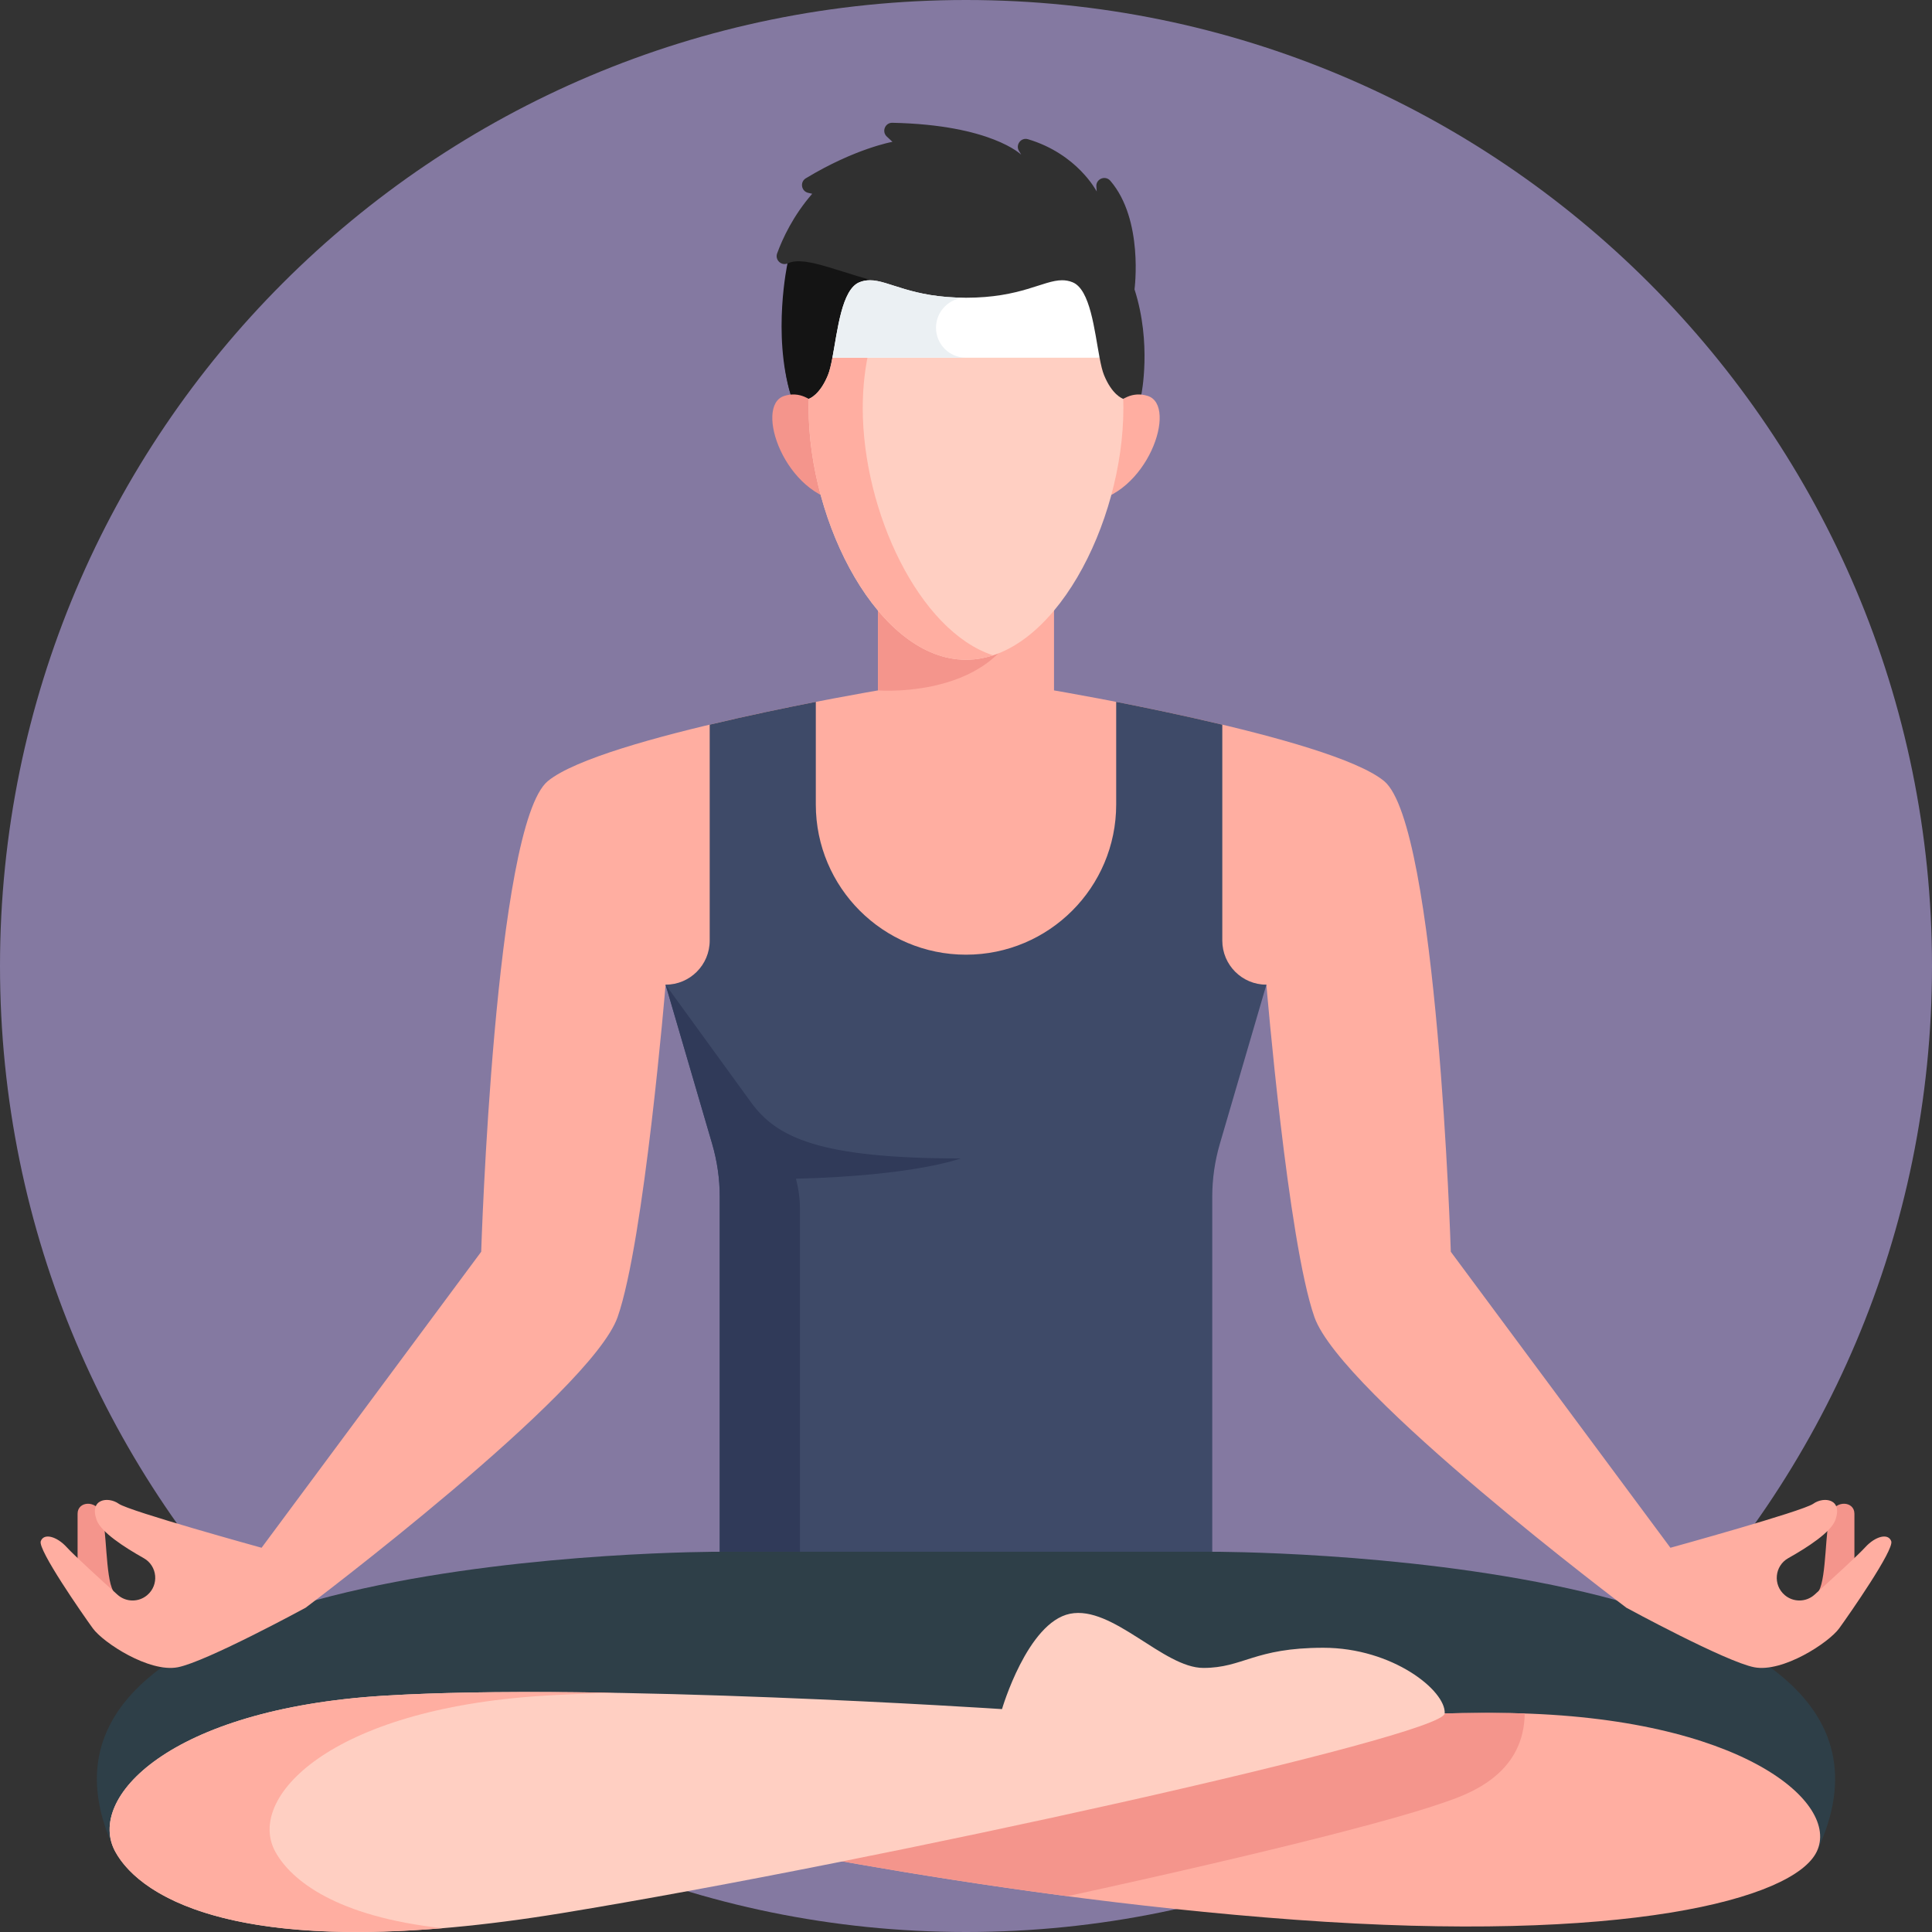 <?xml version="1.0" encoding="UTF-8"?> <svg xmlns="http://www.w3.org/2000/svg" width="76" height="76" viewBox="0 0 76 76" fill="none"><rect x="0" y="0" width="76" height="76" fill="#333333" stroke="none"/> <g clip-path="url(#clip0)"> <path d="M38 76C58.987 76 76 58.987 76 38C76 17.013 58.987 0 38 0C17.013 0 0 17.013 0 38C0 58.987 17.013 76 38 76Z" fill="#8479A1"></path> <path d="M38 63.977C52.346 63.977 63.977 52.346 63.977 38C63.977 23.654 52.346 12.023 38 12.023C23.654 12.023 12.023 23.654 12.023 38C12.023 52.346 23.654 63.977 38 63.977Z" fill="#8479A1"></path> <path d="M47.687 61.042L38 57.895L28.312 61.042C28.312 61.042 -1.138 60.959 4.537 72.844H38H71.463C77.138 60.959 47.687 61.042 47.687 61.042Z" fill="#2E3F48"></path> <path d="M71.463 72.844C70.55 74.722 63.858 76.463 50.955 75.519C38.052 74.575 26.198 71.847 26.198 71.847V69.725C26.198 69.725 50.326 67.232 59.4 67.389C68.474 67.546 72.407 70.903 71.463 72.844V72.844Z" fill="#FFAEA1"></path> <path d="M59.972 67.586C59.975 67.528 59.977 67.467 59.978 67.405C59.786 67.398 59.596 67.391 59.4 67.388C50.326 67.231 26.199 69.724 26.199 69.724V71.846C26.199 71.846 33.043 73.421 41.991 74.591C42.941 74.384 43.886 74.176 44.82 73.966C48.544 73.131 51.705 72.366 53.961 71.754C55.224 71.412 56.178 71.126 56.88 70.879C57.766 70.568 59.84 69.838 59.972 67.586V67.586Z" fill="#F4958C"></path> <path d="M4.537 72.844C5.543 74.674 9.624 77.302 22.108 75.257C34.591 73.211 56.778 68.294 56.831 67.402C56.883 66.51 54.784 64.819 52.057 64.819C49.329 64.819 48.91 65.612 47.336 65.612C45.763 65.612 43.77 63.141 42.091 63.481C40.413 63.822 39.416 67.232 39.416 67.232C39.416 67.232 23.524 66.183 15.079 66.707C6.635 67.232 3.383 70.746 4.537 72.844V72.844Z" fill="#FFCFC2"></path> <path d="M10.831 72.843C9.677 70.745 12.929 67.231 21.373 66.706C22.25 66.652 23.207 66.615 24.217 66.591C20.92 66.533 17.653 66.546 15.079 66.706C6.635 67.231 3.383 70.745 4.537 72.843C5.404 74.42 8.556 76.59 17.4 75.85C13.228 75.392 11.449 73.967 10.831 72.843V72.843Z" fill="#FFAEA1"></path> <path d="M3.052 61.986C3.052 61.986 3.052 60.045 3.052 59.547C3.052 59.049 3.787 58.996 3.996 59.547C4.206 60.098 4.144 62.041 4.45 62.577V63.481L3.052 61.986Z" fill="#F4958C"></path> <path d="M72.948 61.986C72.948 61.986 72.948 60.045 72.948 59.547C72.948 59.049 72.213 58.996 72.004 59.547C71.794 60.098 71.856 62.041 71.55 62.577V63.481L72.948 61.986Z" fill="#F4958C"></path> <path d="M74.397 60.629C74.279 60.295 73.767 60.433 73.374 60.865C73.099 61.168 72.056 62.123 71.379 62.731C71.048 63.029 70.549 63.036 70.21 62.749C69.735 62.348 69.805 61.597 70.347 61.293C71.117 60.861 72.02 60.272 72.194 59.803C72.508 58.957 71.741 58.859 71.329 59.154C70.915 59.449 65.71 60.885 65.71 60.885L57.071 49.241C57.071 49.241 56.547 32.457 54.448 30.726C52.35 28.995 41.462 27.159 41.462 27.159V23.383H38H34.538V27.159C34.538 27.159 23.649 28.995 21.551 30.726C19.453 32.457 18.929 49.241 18.929 49.241L10.29 60.885C10.29 60.885 5.085 59.449 4.672 59.154C4.258 58.859 3.491 58.957 3.806 59.803C3.98 60.272 4.883 60.861 5.653 61.293C6.195 61.597 6.265 62.348 5.79 62.749C5.451 63.036 4.952 63.029 4.621 62.731C3.944 62.123 2.901 61.168 2.626 60.865C2.233 60.433 1.721 60.295 1.603 60.629C1.485 60.964 3.236 63.481 3.649 64.052C4.062 64.622 5.872 65.802 6.993 65.586C8.114 65.37 12.021 63.245 12.021 63.245C12.021 63.245 23.246 54.801 24.295 51.811C25.344 48.822 26.183 38.735 26.183 38.735H49.817C49.817 38.735 50.657 48.822 51.706 51.811C52.755 54.801 63.979 63.245 63.979 63.245C63.979 63.245 67.886 65.37 69.008 65.586C70.129 65.802 71.938 64.622 72.351 64.052C72.764 63.481 74.515 60.964 74.397 60.629V60.629Z" fill="#FFAEA1"></path> <path d="M34.538 27.159C34.538 27.159 39.836 27.579 40.36 23.383H34.538V27.159Z" fill="#F4958C"></path> <path d="M44.629 11.382C44.629 11.382 44.997 8.642 43.677 7.111C43.479 6.882 43.104 7.038 43.128 7.34L43.143 7.534C43.143 7.534 42.386 6.057 40.437 5.476C40.166 5.396 39.939 5.693 40.083 5.936L40.172 6.086C40.172 6.086 38.997 4.911 35.103 4.83C34.817 4.824 34.675 5.176 34.884 5.371L35.107 5.579C35.107 5.579 33.641 5.838 31.698 7.014C31.459 7.159 31.518 7.523 31.792 7.586L31.951 7.622C31.199 8.486 30.783 9.387 30.571 9.967C30.479 10.219 30.726 10.462 30.977 10.366C31.227 10.27 30.38 13.135 31.103 15.524L38 17.081L44.897 15.523C44.897 15.523 45.315 13.515 44.629 11.382V11.382Z" fill="#303030"></path> <path d="M35.179 11.244C33.147 10.808 31.701 10.011 30.977 10.366C30.977 10.366 30.38 13.135 31.103 15.524L35.36 16.485L35.179 11.244Z" fill="#141414"></path> <path d="M43.263 16.843C43.263 16.843 43.941 15.192 45.149 15.575C46.358 15.958 45.12 19.535 42.762 19.761L43.263 16.843Z" fill="#FFAEA1"></path> <path d="M32.736 16.843C32.736 16.843 32.059 15.192 30.85 15.575C29.642 15.958 30.879 19.535 33.237 19.761L32.736 16.843Z" fill="#F4958C"></path> <path d="M43.432 14.76C43.363 14.591 43.307 14.35 43.255 14.072L38 12.548L32.745 14.072C32.692 14.35 32.637 14.591 32.568 14.76C32.257 15.517 31.867 15.671 31.815 15.689C31.811 15.807 31.809 15.926 31.809 16.047C31.809 20.606 34.581 25.953 38 25.953C41.419 25.953 44.191 20.606 44.191 16.047C44.191 15.926 44.189 15.807 44.185 15.689C44.133 15.671 43.743 15.517 43.432 14.76Z" fill="#FFCFC2"></path> <path d="M33.938 16.047C33.938 15.198 34.035 14.394 34.214 13.646L32.745 14.072C32.692 14.351 32.636 14.592 32.567 14.76C32.257 15.518 31.867 15.672 31.815 15.69C31.811 15.808 31.809 15.927 31.809 16.047C31.809 20.606 34.581 25.953 38 25.953C38.363 25.953 38.718 25.892 39.064 25.779C36.153 24.826 33.938 20.122 33.938 16.047V16.047Z" fill="#FFAEA1"></path> <path d="M38 11.712C35.836 11.712 34.97 11.026 34.221 11.024H34.22C34.081 11.024 33.947 11.047 33.809 11.103C33.108 11.384 32.947 13.007 32.745 14.072H43.255C43.052 13.007 42.892 11.384 42.191 11.103C42.053 11.047 41.918 11.024 41.78 11.024H41.779C41.03 11.026 40.164 11.712 38 11.712Z" fill="white"></path> <path d="M36.82 12.892C36.82 12.241 37.348 11.712 38 11.712C35.836 11.712 34.97 11.026 34.221 11.024H34.22C34.081 11.024 33.947 11.047 33.809 11.103C33.108 11.384 32.947 13.007 32.745 14.072H38C37.348 14.072 36.82 13.544 36.82 12.892Z" fill="#EBF0F3"></path> <path d="M49.817 38.735L47.986 44.995C47.788 45.672 47.687 46.374 47.687 47.079V61.042H28.313V47.079C28.313 46.373 28.212 45.672 28.014 44.995L26.183 38.735C27.142 38.735 27.918 37.958 27.918 36.999V28.506C29.413 28.15 30.904 27.841 32.092 27.609V31.647C32.092 34.91 34.737 37.555 38 37.555C41.263 37.555 43.908 34.91 43.908 31.647V27.609C45.095 27.841 46.587 28.15 48.082 28.506V36.999C48.082 37.958 48.858 38.735 49.817 38.735V38.735Z" fill="#3E4A68"></path> <path d="M37.787 45.57C32.231 45.57 30.55 44.75 29.542 43.361L26.183 38.734L28.014 44.995C28.212 45.671 28.313 46.373 28.313 47.078V61.042H31.469V47.578C31.469 47.167 31.413 46.761 31.311 46.368C36.005 46.25 37.787 45.57 37.787 45.57Z" fill="#303A59"></path> </g> <defs> <clipPath id="clip0"> <rect width="76" height="76" fill="white"></rect> </clipPath> </defs> </svg> 